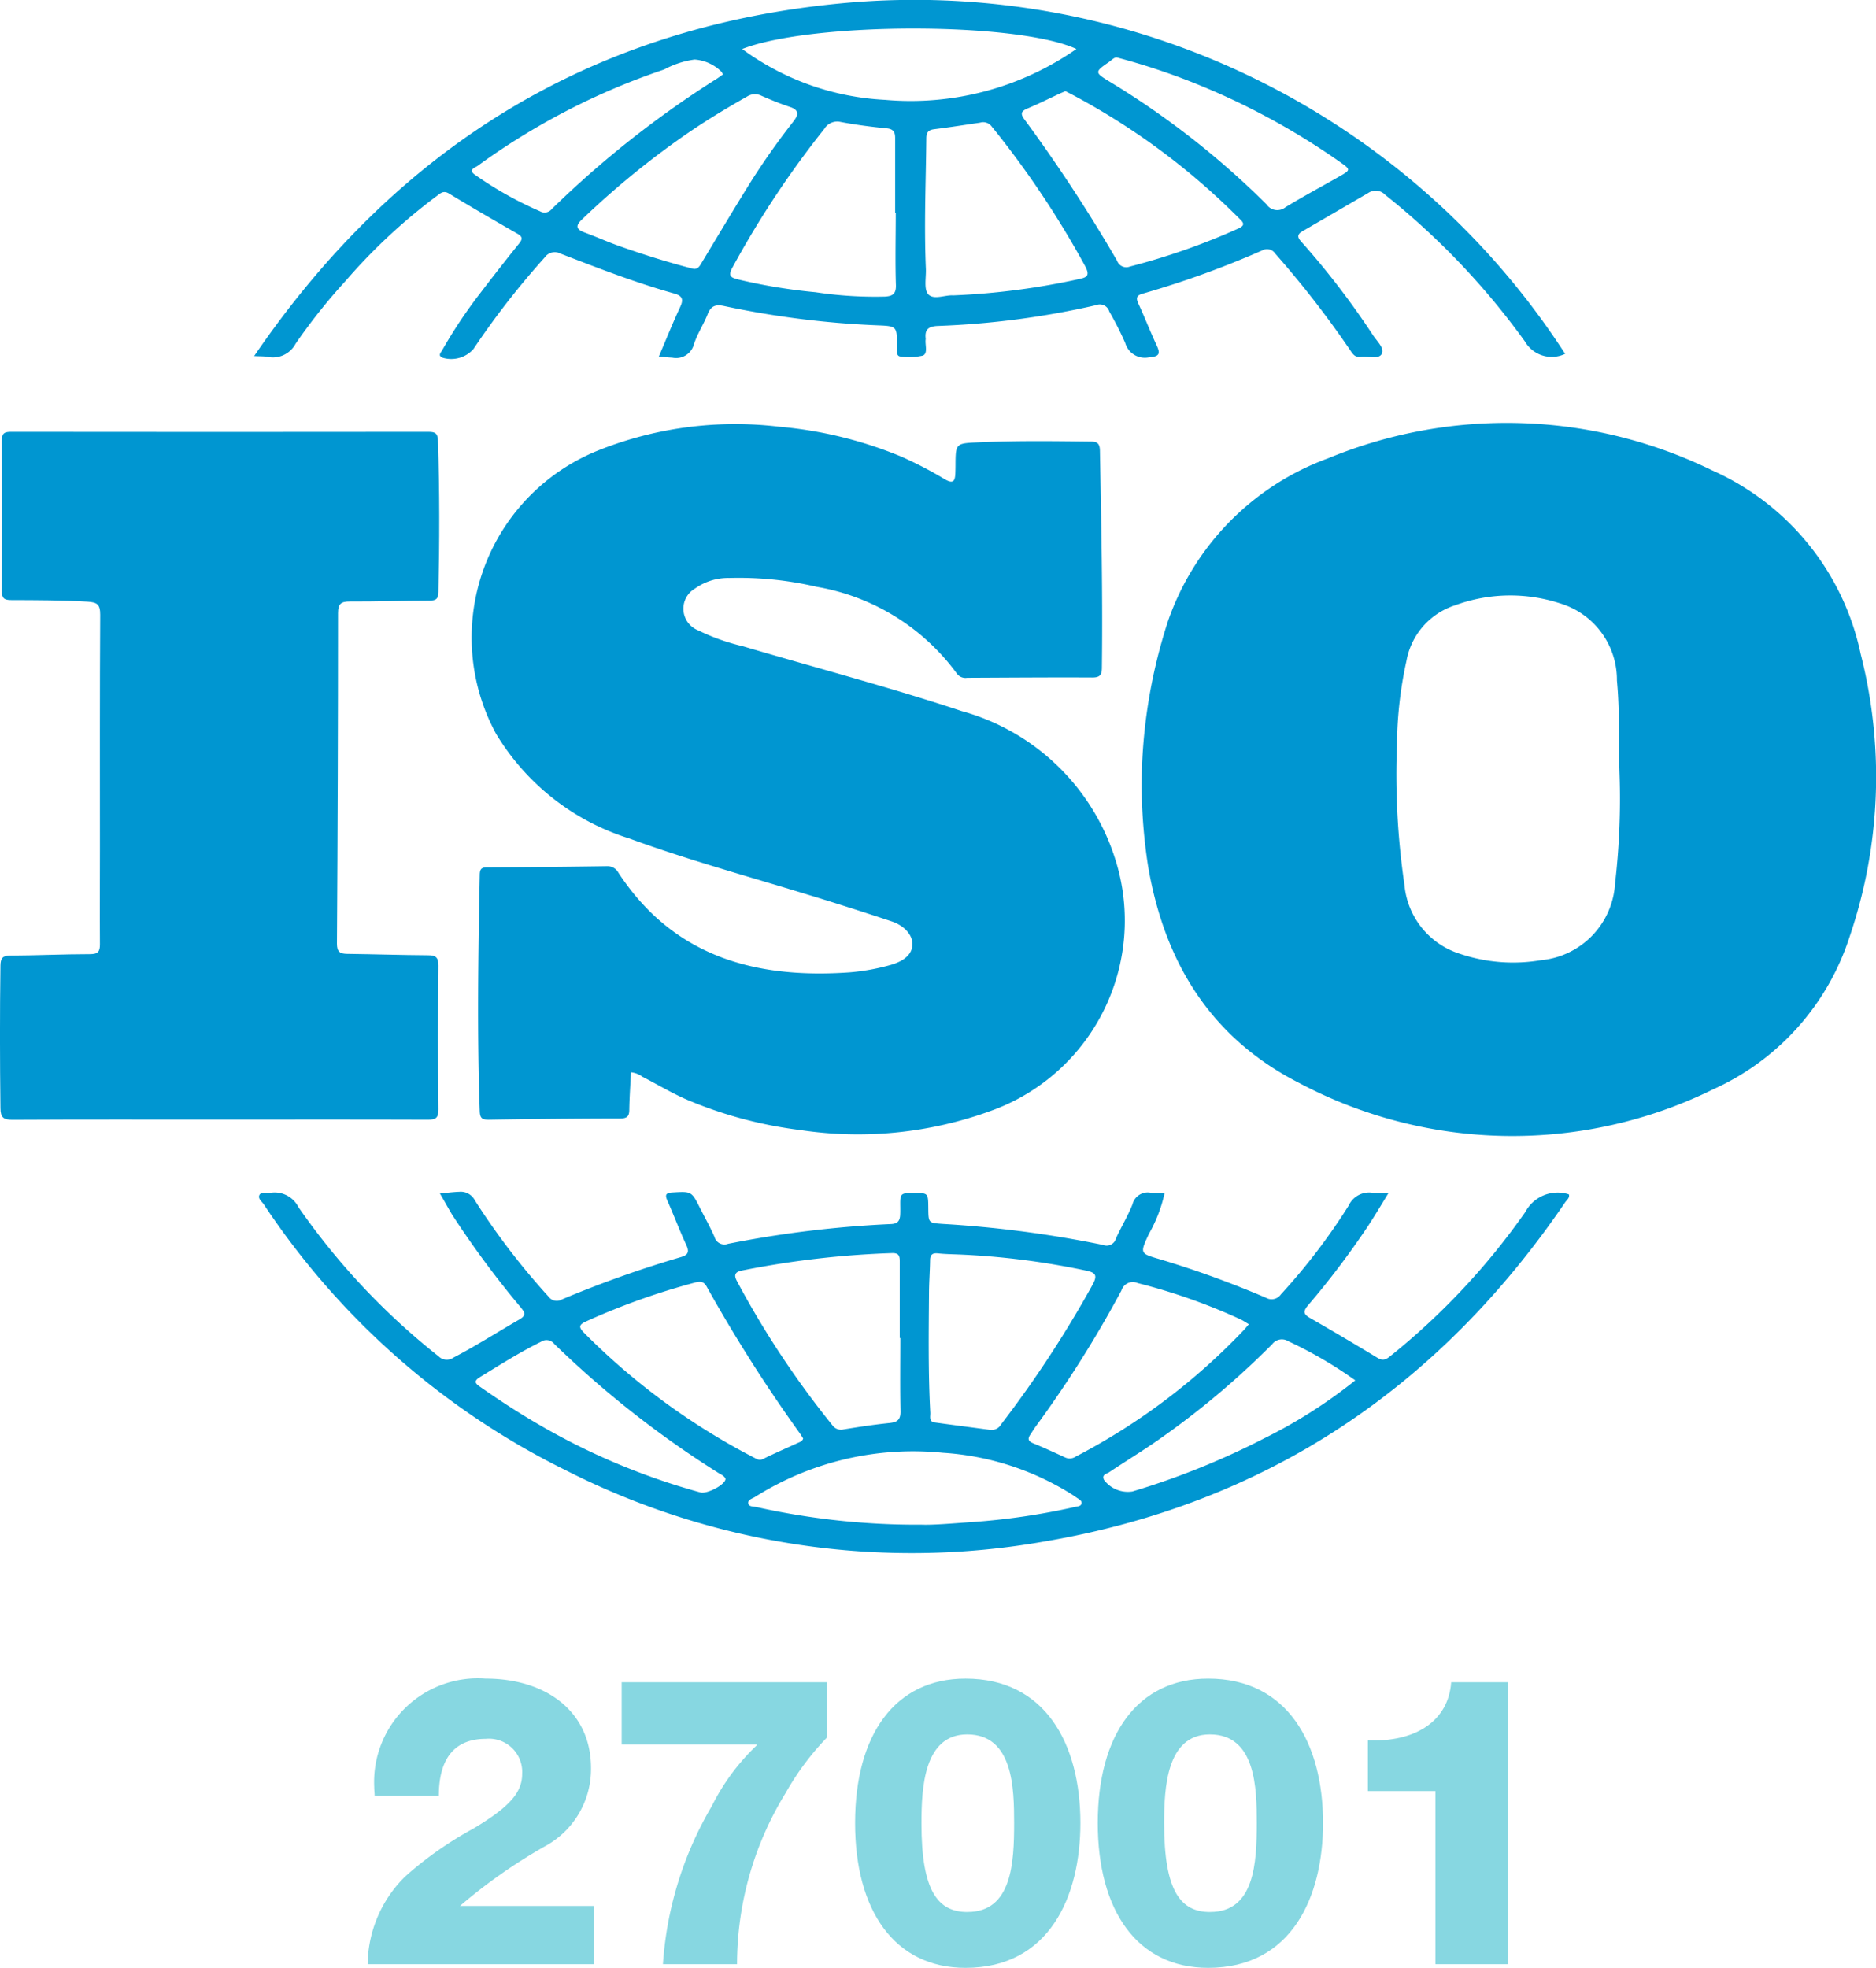 <svg id="sec-iso-27001" xmlns="http://www.w3.org/2000/svg" width="88.599" height="92.916" viewBox="0 0 88.599 92.916">
  <g id="Group_119" data-name="Group 119">
    <g id="Group_118" data-name="Group 118">
      <path id="Path_129" data-name="Path 129" d="M571.282,912.7a25.243,25.243,0,0,1,1.241-7.771,12.564,12.564,0,0,1,7.58-7.705,22.1,22.1,0,0,1,18.114.571,12.253,12.253,0,0,1,7.025,8.678,23.4,23.4,0,0,1-.526,13.354,11.9,11.9,0,0,1-6.423,7.189,21.5,21.5,0,0,1-19.588-.3c-4.183-2.138-6.354-5.719-7.122-10.252A25.719,25.719,0,0,1,571.282,912.7Zm22.573-.524c-.048-1.43.018-2.941-.125-4.453a3.773,3.773,0,0,0-2.685-3.643,7.573,7.573,0,0,0-4.966.092,3.388,3.388,0,0,0-2.289,2.619,18.988,18.988,0,0,0-.448,3.929,35.884,35.884,0,0,0,.353,6.656,3.763,3.763,0,0,0,2.63,3.253,7.844,7.844,0,0,0,3.806.3,3.865,3.865,0,0,0,3.51-3.62A34.49,34.49,0,0,0,593.855,912.179Z" transform="translate(-517.366 -875.59)" fill="#0096d1"/>
      <path id="Path_130" data-name="Path 130" d="M525.221,926.275c-.028.592-.07,1.178-.079,1.764,0,.306-.1.415-.425.415q-3.106.006-6.213.057c-.308,0-.412-.064-.424-.4-.131-3.724-.071-7.448,0-11.172.006-.285.1-.341.364-.342q2.819-.012,5.638-.054a.584.584,0,0,1,.548.311c2.607,3.97,6.477,5.014,10.927,4.7a10.167,10.167,0,0,0,1.846-.327c.69-.179,1.073-.5,1.11-.945s-.342-.923-.991-1.138q-2-.665-4.021-1.28c-2.789-.854-5.606-1.625-8.347-2.627a11.25,11.25,0,0,1-6.307-4.952,9.52,9.52,0,0,1,4.879-13.394,17.453,17.453,0,0,1,8.5-1.1,19.471,19.471,0,0,1,5.749,1.406,18.625,18.625,0,0,1,2.078,1.081c.4.23.472.063.487-.284q.007-.182.008-.365c.006-1.059.006-1.051,1.09-1.1,1.757-.082,3.514-.058,5.272-.038.319,0,.452.073.458.434.064,3.411.136,6.822.093,10.233,0,.353-.089.476-.461.474-1.967-.01-3.934.006-5.9.015a.5.5,0,0,1-.492-.206A10.362,10.362,0,0,0,534,903.352a16.143,16.143,0,0,0-4.141-.419,2.707,2.707,0,0,0-1.616.5,1.1,1.1,0,0,0,.157,1.976,9.932,9.932,0,0,0,2.105.747c3.447,1.018,6.928,1.934,10.338,3.063a10.547,10.547,0,0,1,7.4,7.517A9.541,9.541,0,0,1,542.2,928.1a18.291,18.291,0,0,1-8.987.9,19.98,19.98,0,0,1-5.321-1.422c-.732-.313-1.419-.731-2.13-1.094A1.07,1.07,0,0,0,525.221,926.275Z" transform="translate(-495.422 -875.643)" fill="#0096d1"/>
      <path id="Path_131" data-name="Path 131" d="M490.348,928.743c-3.255,0-6.51-.008-9.764.01-.428,0-.558-.112-.563-.545-.027-2.245-.031-4.49,0-6.735.005-.357.107-.471.472-.473,1.253-.006,2.506-.066,3.758-.067.374,0,.471-.119.468-.471-.011-1.5,0-2.993,0-4.49,0-3.689-.009-7.379.013-11.068,0-.484-.143-.587-.6-.614-1.2-.071-2.4-.071-3.6-.075-.325,0-.448-.073-.446-.428q.024-3.55,0-7.1c0-.363.131-.418.449-.417q9.842.012,19.683,0c.31,0,.455.047.467.415.079,2.384.074,4.767.021,7.151-.008.33-.112.4-.419.406-1.253,0-2.506.045-3.758.039-.416,0-.565.1-.565.548q0,7.806-.051,15.611c0,.385.144.474.481.479,1.27.016,2.54.058,3.81.066.365,0,.5.082.5.491q-.035,3.393,0,6.787c0,.4-.11.487-.5.485C496.927,928.736,493.637,928.743,490.348,928.743Z" transform="translate(-480 -875.881)" fill="#0096d1"/>
      <path id="Path_132" data-name="Path 132" d="M562.241,878.458a1.463,1.463,0,0,1-1.9-.585,34.99,34.99,0,0,0-6.607-6.93.616.616,0,0,0-.791-.081q-1.553.906-3.109,1.808c-.35.2-.154.382.016.572a37.824,37.824,0,0,1,3.324,4.347c.184.277.558.616.4.881s-.646.082-.985.13c-.29.041-.393-.16-.52-.344a45.962,45.962,0,0,0-3.519-4.53.461.461,0,0,0-.618-.149,44.558,44.558,0,0,1-5.628,2.036c-.3.08-.344.2-.216.477.3.646.555,1.311.857,1.956.179.383.154.542-.328.571a.964.964,0,0,1-1.152-.673,15.9,15.9,0,0,0-.753-1.486.463.463,0,0,0-.614-.3,39.82,39.82,0,0,1-7.487.983c-.416.018-.618.154-.571.581a.193.193,0,0,1,0,.052c-.035.266.12.661-.132.767a2.874,2.874,0,0,1-1.029.045c-.167,0-.191-.128-.2-.25-.009-.138,0-.278,0-.417.009-.713-.05-.766-.74-.8a43.184,43.184,0,0,1-7.393-.913c-.406-.092-.642-.028-.8.378-.192.483-.488.928-.648,1.419a.871.871,0,0,1-1.023.636c-.19-.01-.378-.031-.636-.053.347-.812.659-1.592,1.014-2.351.175-.375.07-.525-.3-.628-1.825-.512-3.591-1.2-5.355-1.879a.579.579,0,0,0-.753.185,38.343,38.343,0,0,0-3.362,4.32,1.406,1.406,0,0,1-1.437.415c-.266-.1-.106-.24-.038-.361A22.99,22.99,0,0,1,511,875.6q.9-1.181,1.833-2.342c.169-.21.187-.324-.069-.471-1.086-.621-2.168-1.25-3.239-1.9-.276-.166-.427.015-.6.138a27.041,27.041,0,0,0-4.268,3.978,27.477,27.477,0,0,0-2.372,2.977,1.217,1.217,0,0,1-1.346.617c-.151-.026-.308-.018-.612-.034,6.729-9.846,15.875-15.516,27.669-16.649A36.607,36.607,0,0,1,562.241,878.458Zm-31.612-6.644H530.6c0-1.181,0-2.363,0-3.544,0-.286-.082-.428-.405-.46-.725-.071-1.45-.165-2.164-.3a.715.715,0,0,0-.782.333,44.8,44.8,0,0,0-4.336,6.546c-.229.414-.048.475.283.56a26.147,26.147,0,0,0,3.645.6,18.82,18.82,0,0,0,3.272.207c.357-.022.538-.117.523-.547C530.6,874.073,530.629,872.943,530.629,871.813Zm2.715,3.884a34.009,34.009,0,0,0,5.948-.772c.39-.082.5-.177.291-.588a43.682,43.682,0,0,0-4.426-6.618.5.5,0,0,0-.546-.178c-.722.106-1.442.22-2.166.31-.28.035-.37.151-.373.434-.021,2.051-.11,4.1-.021,6.154.018.413-.105.965.112,1.206C532.424,875.932,532.981,875.662,533.344,875.7Zm5.295-9.644c-.077.035-.155.069-.232.1-.52.242-1.033.5-1.561.72-.306.13-.338.251-.135.523a72.818,72.818,0,0,1,4.371,6.668.461.461,0,0,0,.608.271,31.8,31.8,0,0,0,5.1-1.788c.412-.175.219-.324.03-.511a32.849,32.849,0,0,0-7.851-5.813Zm-17.633,8.375c.279.082.363-.121.474-.3.716-1.19,1.428-2.383,2.159-3.564a34.527,34.527,0,0,1,2.15-3.072c.217-.278.325-.533-.149-.69s-.911-.336-1.356-.531a.686.686,0,0,0-.681.04c-.908.512-1.8,1.05-2.663,1.633a39.97,39.97,0,0,0-5.133,4.17c-.319.3-.269.469.128.614.521.19,1.028.42,1.549.608C518.642,873.751,519.817,874.121,521.005,874.428Zm18.156-10.364c-2.769-1.286-12.492-1.287-15.787,0a12.427,12.427,0,0,0,6.739,2.4A13.7,13.7,0,0,0,539.161,864.063Zm-16.7,1.208c-.022-.055-.033-.087-.048-.117a2.006,2.006,0,0,0-1.285-.594,4.19,4.19,0,0,0-1.437.47,32.615,32.615,0,0,0-8.8,4.543c-.145.106-.5.189-.1.453a17.23,17.23,0,0,0,3.038,1.7.428.428,0,0,0,.546-.1,47.189,47.189,0,0,1,7.841-6.185C522.3,865.386,522.379,865.327,522.457,865.272Zm18.627-.8c-.126-.044-.263.118-.416.223-.644.442-.642.483,0,.877a39.481,39.481,0,0,1,7.465,5.826.611.611,0,0,0,.892.138c.845-.515,1.719-.982,2.579-1.472.5-.284.5-.314.029-.644a33.76,33.76,0,0,0-7.093-3.82A31.449,31.449,0,0,0,541.084,864.469Z" transform="translate(-488.324 -861.751)" fill="#0096d1"/>
      <path id="Path_133" data-name="Path 133" d="M509.257,957.1c.343-.031.631-.07.92-.08a.75.75,0,0,1,.728.4,33.366,33.366,0,0,0,3.484,4.552.477.477,0,0,0,.637.128,53.091,53.091,0,0,1,5.59-1.989c.359-.1.436-.239.273-.589-.315-.676-.575-1.378-.879-2.059-.128-.285-.106-.393.237-.412.893-.05.893-.062,1.3.747.229.449.475.891.678,1.351a.483.483,0,0,0,.636.329,51.02,51.02,0,0,1,7.708-.934c.3-.015.4-.144.422-.4.009-.121.008-.243.007-.365-.01-.7-.011-.7.664-.7.654,0,.654,0,.661.712s.009.7.7.748a53.138,53.138,0,0,1,7.543.989.461.461,0,0,0,.625-.32c.245-.537.556-1.046.773-1.593a.742.742,0,0,1,.908-.54,4.338,4.338,0,0,0,.611,0,6.867,6.867,0,0,1-.744,1.936c-.427.926-.432.92.536,1.2a47.174,47.174,0,0,1,4.991,1.812.537.537,0,0,0,.711-.161,28.958,28.958,0,0,0,3.194-4.184,1.067,1.067,0,0,1,1.174-.605,5.157,5.157,0,0,0,.716,0c-.359.581-.654,1.083-.975,1.57a39.719,39.719,0,0,1-2.833,3.742c-.253.3-.2.426.113.605,1.07.612,2.131,1.243,3.187,1.881.279.168.445.027.641-.133a32.951,32.951,0,0,0,6.325-6.765,1.725,1.725,0,0,1,2.053-.832c.061.162-.1.265-.177.383-5.965,8.761-14.114,14.225-24.587,16.008a36.065,36.065,0,0,1-22.623-3.37,36.446,36.446,0,0,1-14.241-12.542c-.092-.137-.293-.276-.212-.444s.312-.072.476-.1a1.259,1.259,0,0,1,1.367.668,32.727,32.727,0,0,0,6.624,7.049.539.539,0,0,0,.687.063c1.066-.554,2.074-1.2,3.114-1.8.344-.2.275-.33.074-.578a44.453,44.453,0,0,1-3.254-4.4C509.635,957.764,509.461,957.448,509.257,957.1Zm24.527,2.883c-.33-.016-.662-.017-.989-.053-.266-.03-.386.048-.389.327-.007.5-.046,1.007-.05,1.511-.015,1.9-.041,3.791.06,5.685.009.17-.081.419.208.459.876.122,1.754.233,2.631.351a.525.525,0,0,0,.514-.273,52.6,52.6,0,0,0,4.308-6.576c.24-.44.162-.573-.3-.671A36.193,36.193,0,0,0,533.784,959.982ZM531,963.926h-.026c0-1.2,0-2.4,0-3.6,0-.263-.027-.418-.358-.41a43.354,43.354,0,0,0-7.082.82c-.276.052-.431.164-.252.495a42.946,42.946,0,0,0,4.508,6.808.5.5,0,0,0,.534.2c.719-.116,1.441-.227,2.165-.3.382-.04.53-.159.519-.575C530.983,966.221,531,965.073,531,963.926Zm-4.591,4.737c-.048-.075-.1-.163-.16-.248a71.482,71.482,0,0,1-4.383-6.9c-.131-.247-.286-.284-.551-.212a32.986,32.986,0,0,0-5.142,1.833c-.318.146-.4.245-.116.535a32.026,32.026,0,0,0,8.034,5.9c.132.068.247.156.431.064.543-.27,1.1-.509,1.654-.763C526.27,968.83,526.377,968.8,526.414,968.663Zm21.049-5.391c-.146-.085-.268-.17-.4-.232a27.9,27.9,0,0,0-4.849-1.709.562.562,0,0,0-.766.351,53.817,53.817,0,0,1-4.051,6.425c-.091.126-.172.26-.259.39-.125.188-.091.3.131.393.513.211,1.018.442,1.522.675a.5.5,0,0,0,.49-.037,30.059,30.059,0,0,0,7.955-5.986C547.3,963.467,547.367,963.385,547.462,963.272Zm-15.447,9.466c.495.021,1.4-.053,2.3-.118a32.359,32.359,0,0,0,4.946-.721c.115-.027.269-.023.3-.158s-.113-.2-.209-.265-.2-.138-.3-.2a12.993,12.993,0,0,0-6.042-1.933,14.01,14.01,0,0,0-8.866,2.085c-.125.08-.343.126-.32.3s.245.144.387.178A34.834,34.834,0,0,0,532.015,972.738Zm20.474-6.815a19.513,19.513,0,0,0-3.154-1.842.573.573,0,0,0-.768.136,39.129,39.129,0,0,1-5.384,4.523c-.755.526-1.542,1.006-2.307,1.517-.122.081-.376.113-.25.369a1.408,1.408,0,0,0,1.335.546,36.424,36.424,0,0,0,6.22-2.505A23.66,23.66,0,0,0,552.489,965.923Zm-29.743,4.646c-.063-.152-.222-.2-.35-.285a47.084,47.084,0,0,1-7.735-6.08.462.462,0,0,0-.628-.1c-1,.492-1.936,1.09-2.885,1.669-.34.208-.175.326.039.475.926.648,1.872,1.262,2.853,1.825a31.859,31.859,0,0,0,7.522,3.142C521.891,971.3,522.756,970.836,522.746,970.569Z" transform="translate(-488.481 -900.748)" fill="#0096d1"/>
    </g>
  </g>
  <g id="Group_120" data-name="Group 120" transform="translate(17.368 79.258)">
    <path id="Path_134" data-name="Path 134" d="M519.949,1000.158a4.141,4.141,0,0,1-2.158,3.687,25.342,25.342,0,0,0-4.031,2.827h6.323v2.751H509.4a5.9,5.9,0,0,1,1.777-4.145,17.086,17.086,0,0,1,3.209-2.255c1.7-1.012,2.311-1.7,2.311-2.579a1.57,1.57,0,0,0-1.719-1.661c-1.432,0-2.216.878-2.216,2.693H509.73c0-.134-.02-.268-.02-.421a4.9,4.9,0,0,1,5.253-5.119C517.867,995.937,519.949,997.522,519.949,1000.158Z" transform="translate(-509.405 -995.937)" fill="#87d7e1"/>
    <path id="Path_135" data-name="Path 135" d="M539.4,996.228v2.617a12.838,12.838,0,0,0-1.949,2.617,15.449,15.449,0,0,0-2.292,8.08h-3.5a16.912,16.912,0,0,1,2.311-7.469,10.252,10.252,0,0,1,2.12-2.865v-.038h-6.38v-2.942Z" transform="translate(-517.718 -996.056)" fill="#87d7e1"/>
    <path id="Path_136" data-name="Path 136" d="M559.011,1002.757c0,3.476-1.471,6.838-5.425,6.838-3.362,0-5.215-2.712-5.215-6.838,0-4.184,1.891-6.82,5.215-6.82C557.349,995.937,559.011,999.012,559.011,1002.757Zm-5.33,4.2c2.1,0,2.2-2.33,2.2-4.2,0-1.624-.038-4.184-2.216-4.184-2.044,0-2.159,2.522-2.159,4.184C551.5,1005.985,552.286,1006.959,553.682,1006.959Z" transform="translate(-525.355 -995.937)" fill="#87d7e1"/>
    <path id="Path_137" data-name="Path 137" d="M578.413,1002.757c0,3.476-1.471,6.838-5.425,6.838-3.362,0-5.215-2.712-5.215-6.838,0-4.184,1.891-6.82,5.215-6.82C576.751,995.937,578.413,999.012,578.413,1002.757Zm-5.33,4.2c2.1,0,2.2-2.33,2.2-4.2,0-1.624-.038-4.184-2.216-4.184-2.044,0-2.159,2.522-2.159,4.184C570.905,1005.985,571.688,1006.959,573.084,1006.959Z" transform="translate(-533.297 -995.937)" fill="#87d7e1"/>
    <path id="Path_138" data-name="Path 138" d="M596,996.228v13.314h-3.438v-8.175h-3.19v-2.388h.287c1.986,0,3.514-.917,3.648-2.751Z" transform="translate(-542.139 -996.056)" fill="#87d7e1"/>
  </g>
</svg>
